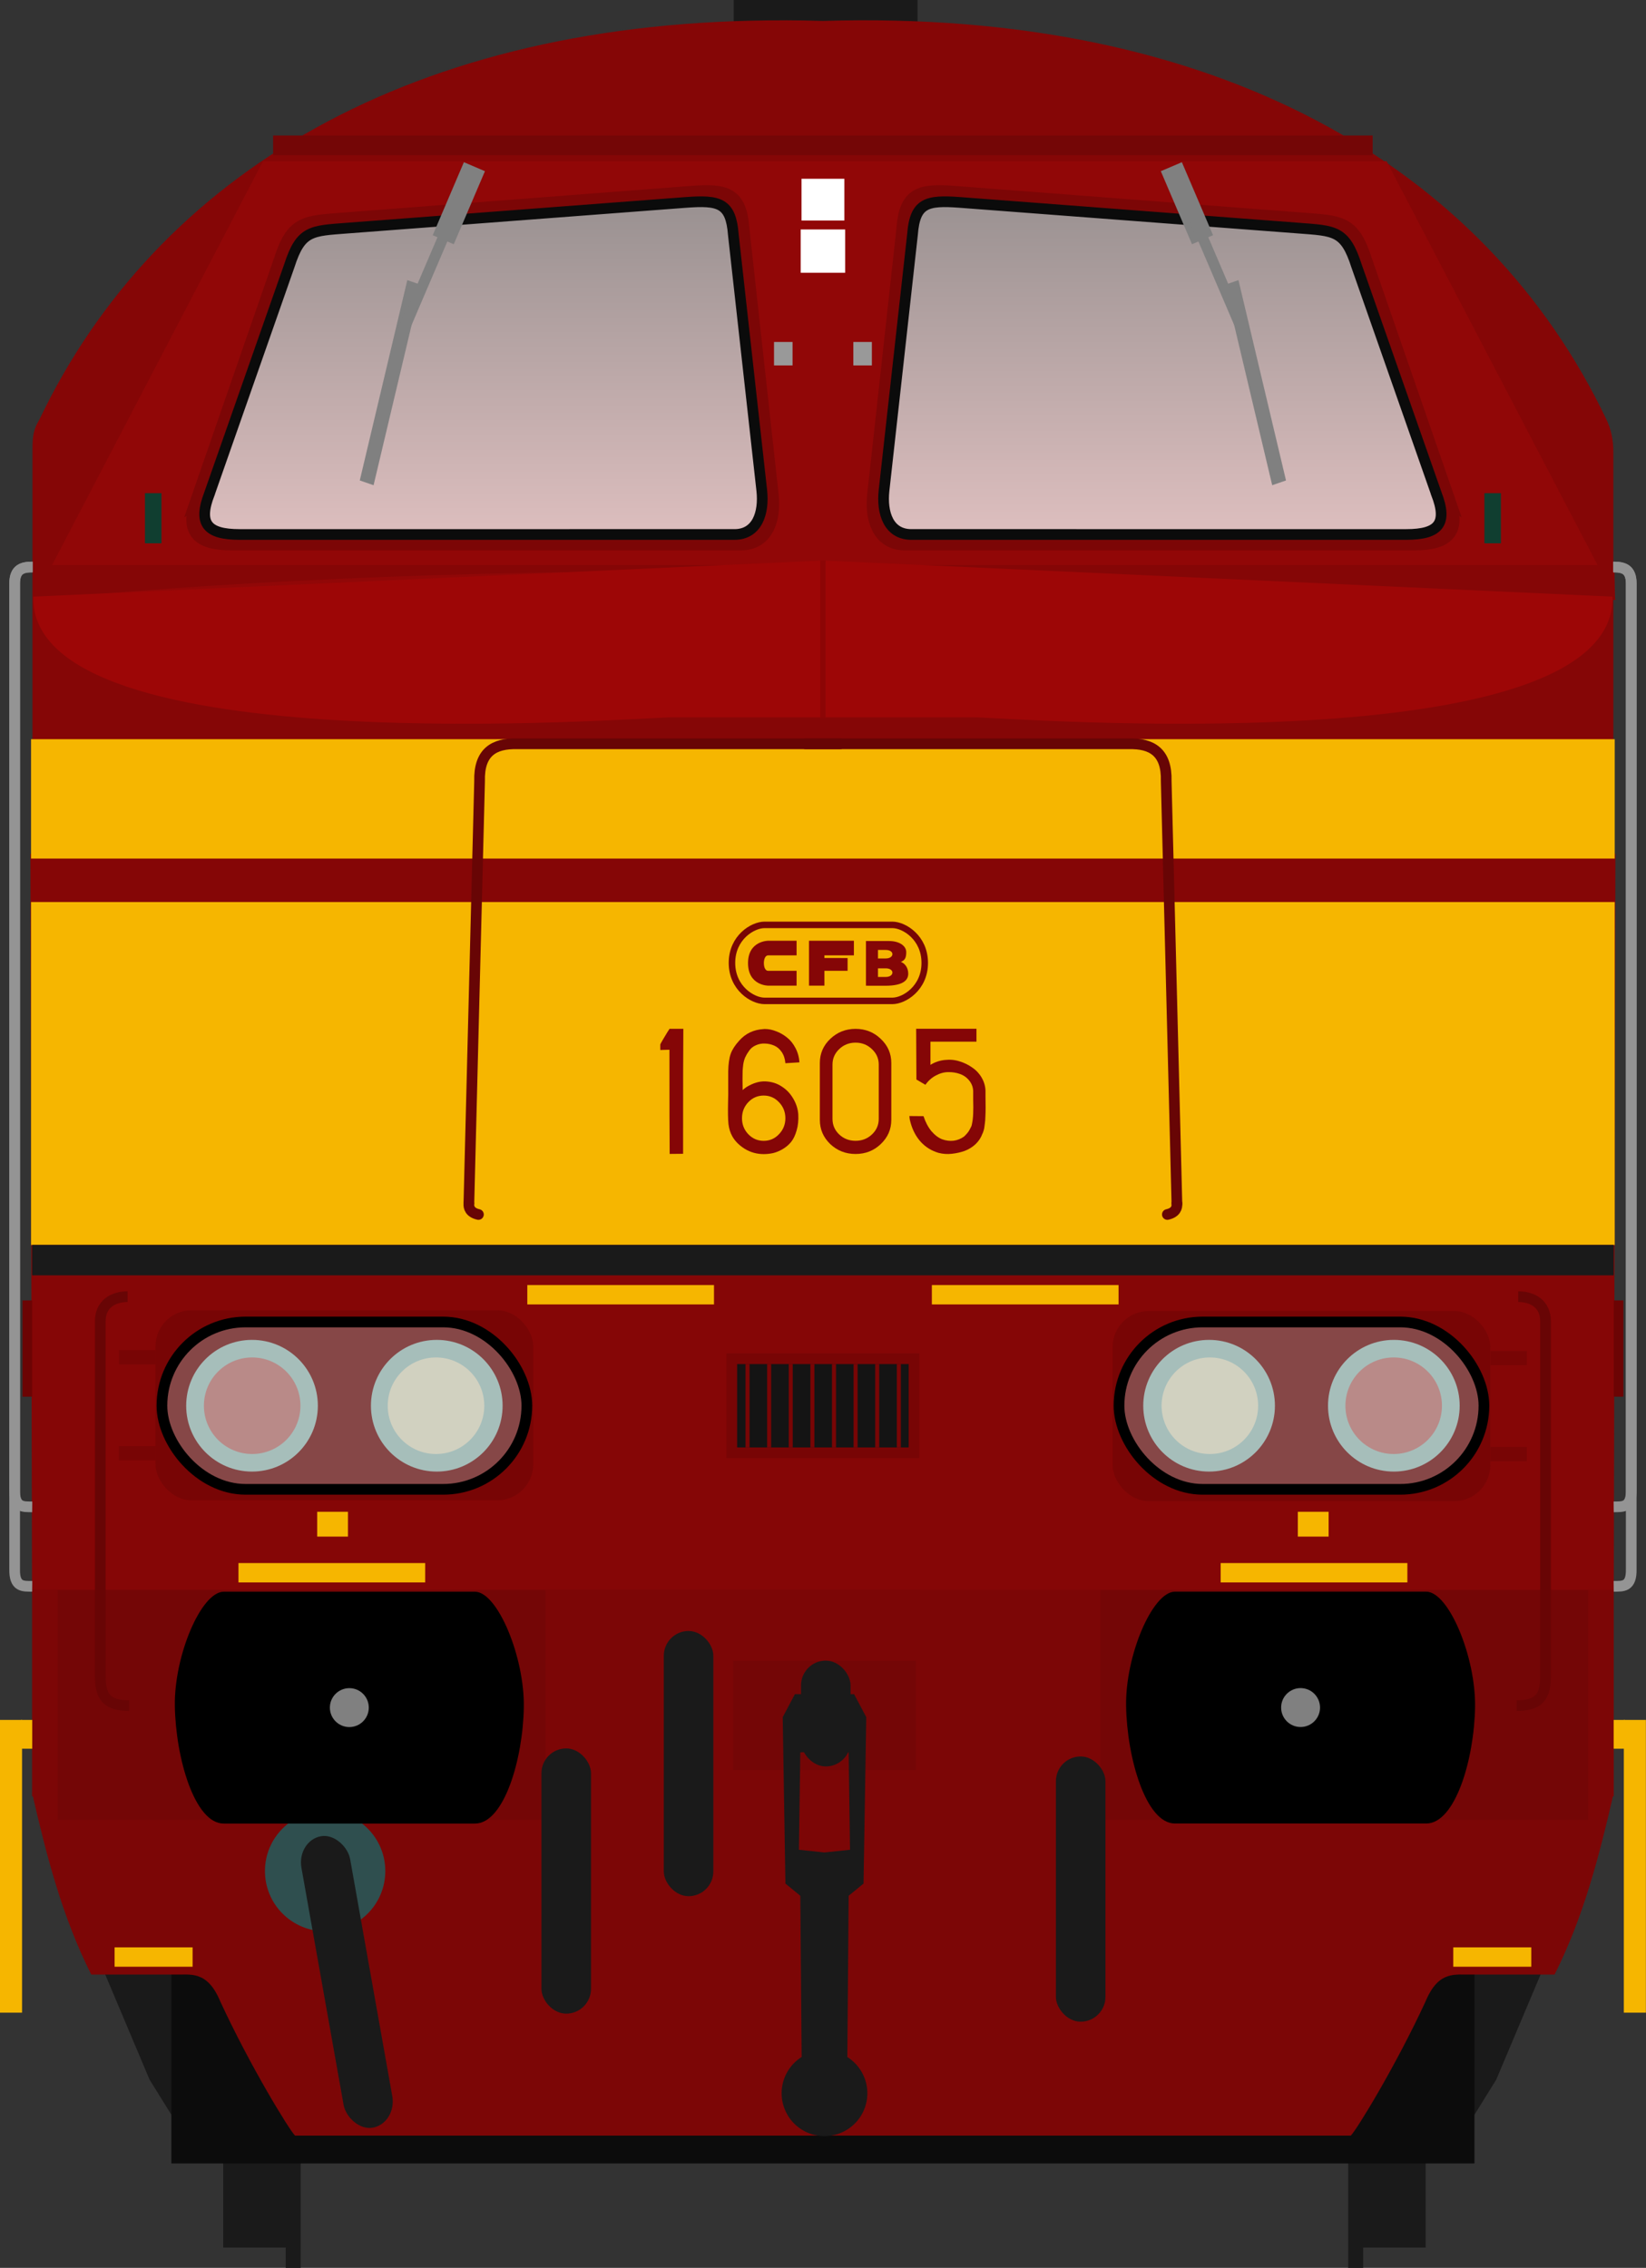 <?xml version="1.0" encoding="utf-8" standalone="no"?>
<!DOCTYPE svg PUBLIC "-//W3C//DTD SVG 1.1//EN" "http://www.w3.org/Graphics/SVG/1.1/DTD/svg11.dtd">
<svg version="1.1" width="307.8" height="424" xmlns="http://www.w3.org/2000/svg" xmlns:xlink="http://www.w3.org/1999/xlink">
<rect width="100%" height="100%" fill="#333333" stroke="none"/>
<defs>
<linearGradient id="linearGradient4798" x1="61.277" x2="169.78" y1="317.29" y2="316.65" gradientUnits="userSpaceOnUse"><stop stop-color="#ffd5d5" offset="0"/><stop stop-color="#808080" offset="1"/></linearGradient>
<linearGradient id="linearGradient1080" x1="74.68" x2="74.68" y1="83.731" y2="52.631" gradientUnits="userSpaceOnUse" xlink:href="#linearGradient4798"/>
<linearGradient id="linearGradient1082" x1="41.442" x2="41.442" y1="83.839" y2="52.994" gradientUnits="userSpaceOnUse" xlink:href="#linearGradient4798"/>
</defs>
<rect x="137.2" width="34.384" height="4.159" fill="#1a1a1a" stroke-width="6.036"/>
<g transform="matrix(3.78,0,0,3.78,-121.16,-187.55)">
<g transform="translate(-.053 -.435)" fill="#1a1a1a">
<path d="m37.201 147.45 2.303 5.458 1.51 2.437-0.037-7.953z"/>
<path d="m108.43 147.45-2.303 5.458-1.51 2.437 0.037-7.953z"/>
</g>
<g transform="matrix(.265 0 0 .265 24.561 -16.111)" fill="#1a1a1a">
<g transform="translate(-1.67,4.427)">
<rect x="71.611" y="627.74" width="13.436" height="35.357"/>
<rect x="83.278" y="639.7" width="2.796" height="28.206" stroke-width="1.271"/>
</g>
<rect transform="scale(-1,1)" x="-294.42" y="632.17" width="13.436" height="35.357"/>
<rect transform="scale(-1,1)" x="-282.75" y="644.13" width="2.796" height="28.206" stroke-width="1.271"/>
</g>
<rect x="40.531" y="130.89" width="64.464" height="25.732" fill="#0c0c0c" stroke-width=".956" style="paint-order:fill markers stroke"/>
<path d="m33.639 138.29v5.3e-4c0.703 3.051 1.47 6.089 2.928 8.988h4.091c0.804 0.026 1.636-0.241 2.293 1.331 1.492 3.233 3.452 6.415 3.7 6.636h52.224c0.249-0.221 2.208-3.403 3.7-6.636 0.657-1.572 1.489-1.304 2.293-1.33h4.091c1.457-2.899 2.224-5.938 2.928-8.989-2.7e-4 -1.3e-4 -78.248-5.3e-4 -78.248-5.3e-4z" fill="#7c0606"/>
<path d="m70.92 50.622c-18.476-0.059-31.139 7.628-36.919 19.748-0.309 0.501-0.341 0.876-0.341 1.46v55.788l39.103 0.231 39.103-0.231v-55.639c0-0.623-0.11-1.126-0.345-1.62-5.973-12.514-19.284-20.299-38.758-19.708-0.621-0.019-1.235-0.029-1.843-0.031z" fill="#850606"/>
<path d="m33.557 91.847 0.081 36.605h78.249l0.081-36.605z" fill="#850606" stroke-width=".997"/>
<path d="m33.639 128.24v10.22s78.248-3e-5 78.248 0v-10.215z" fill="#7c0606"/>
<g transform="translate(-.026)" fill="#740606">
<rect x="34.932" y="128.26" width="24.132" height="11.365" ry="0"/>
<rect x="86.515" y="128.26" width="24.132" height="11.365" ry="0"/>
</g>
<circle cx="48.137" cy="142.16" r="2.977" fill="#2f4f4f" stroke-width=".265"/>
<g transform="matrix(1 0 0 1 32.94 48.81)" stroke-width=".265">
<g transform="matrix(.265 0 0 .265 .07 3.322)">
<g transform="matrix(1.075,0,0,1.075,-448.98,-260.68)">
<path d="m453.14 510.02c-3.929 0.017-8.62 11.143-8.48 19.843 0.146 8.999 3.425 20.408 8.48 20.408h43.641c5.055 0 8.334-11.196 8.48-20.195 0.141-8.701-4.551-20.04-8.48-20.057z"/>
<circle cx="474.96" cy="530.14" r="3.378" fill="#808080"/>
</g>
<g transform="matrix(1.075,0,0,1.075,-271.4,-260.69)">
<path d="m453.14 510.02c-3.929 0.017-8.62 11.143-8.48 19.843 0.146 8.999 3.425 20.408 8.48 20.408h43.641c5.055 0 8.334-11.196 8.48-20.195 0.141-8.701-4.551-20.04-8.48-20.057z"/>
<circle cx="474.96" cy="530.14" r="3.378" fill="#808080"/>
</g>
</g>
</g>
<g transform="matrix(.265 0 0 .265 24.711 -10.912)" fill="#1a1a1a">
<rect x="164.55" y="538.39" width="34.123" height="20.392" fill="#740606"/>
<path d="m181.59 544.61v2e-3h-5.492l-2.273 4.293 0.504 31.062 2.779 2.273 0.25 30.095a8 8 0 0 0-3.736 6.764 8 8 0 0 0 8 8 8 8 0 0 0 8-8 8 8 0 0 0-3.736-6.758l0.25-30.103 2.777-2.273 0.506-31.062-2.273-4.293h-5.555zm0.049 10.61 4.496 0.25 0.252 18.182-4.776 0.504-4.758-0.502 0.254-18.182 4.531-0.252z"/>
<g transform="translate(2.034)">
<rect x="126.75" y="554.74" width="9.25" height="49.502" ry="4.625"/>
<rect x="222.79" y="556.24" width="9.25" height="49.502" ry="4.625"/>
<rect x="149.59" y="532.82" width="9.25" height="49.502" ry="4.625"/>
</g>
<rect x="177.24" y="538.35" width="9.25" height="19.751" ry="4.625"/>
</g>
<rect transform="rotate(-10.084)" x="21.377" y="146.66" width="2.447" height="14.641" ry="1.368" fill="#1a1a1a" stroke-width=".265"/>
<rect x="33.59" y="94.231" width="78.344" height="16.962" fill="#f6b600" stroke-width="5.029"/>
<rect x="33.59" y="86.177" width="78.344" height="5.905" fill="#f6b600" stroke-width="2.967"/>
<rect x="33.641" y="111.19" width="78.241" height="1.504" fill="#1a1a1a"/>
<path transform="matrix(.265 0 0 .265 32.414 49.615)" d="m47.74 30.094-42.766 81.851 147.64-6.479 147.64 6.479-42.766-81.851h-107.95z" fill="#910707"/>
<path transform="matrix(.265 0 0 .265 32.414 49.615)" d="m4.975 105.47-0.127 6.479c99.571-9.351 195.84-4.359 295.29 0l-0.127-6.479z" fill="#850606"/>
<path d="m72.762 77.339-39.065 1.788c-0.174 8.355 30.031 5.971 31.517 5.971h15.095c1.486 0 31.692 2.384 31.517-5.971z" fill="#9d0606"/>
<path d="m72.762 77.339v7.755" fill="none" stroke="#8c0505" stroke-width=".265px"/>
<g transform="translate(-.17 .529)" stroke-width=".926">
<path d="m42.146 73.749 4.07-11.741c0.583-1.838 1.126-1.796 2.969-1.94l17.237-1.323c1.691-0.125 2.285 0.022 2.41 1.649l1.448 13.175c0.128 1.177-0.235 2.276-1.392 2.276l-25.204 4.24e-4c-1.672-0.001-2.118-0.577-1.537-2.097z" fill="url(#linearGradient1082)" stroke="#7c0606"/>
<path d="m103.72 73.749-4.07-11.741c-0.583-1.838-1.126-1.796-2.969-1.94l-17.237-1.323c-1.691-0.125-2.285 0.022-2.41 1.649l-1.448 13.175c-0.128 1.177 0.235 2.276 1.392 2.276l25.204 4.23e-4c1.672-0.001 2.118-0.577 1.537-2.097z" fill="url(#linearGradient1080)" stroke="#7c0606"/>
<g transform="translate(-.038)" fill="none" stroke="#0b0b0b" stroke-width=".529">
<path d="m42.621 73.509 3.953-11.277c0.566-1.765 1.094-1.725 2.883-1.863l16.741-1.27c1.643-0.12 2.219 0.021 2.34 1.584l1.407 12.654c0.125 1.13-0.228 2.186-1.352 2.186l-24.479 4.07e-4c-1.624-0.001-2.057-0.554-1.493-2.014z"/>
<path d="m103.32 73.509-3.953-11.277c-0.566-1.765-1.094-1.725-2.883-1.863l-16.741-1.27c-1.643-0.12-2.219 0.021-2.34 1.584l-1.407 12.654c-0.125 1.13 0.228 2.186 1.352 2.186l24.479 3.97e-4c1.624-0.001 2.057-0.554 1.493-2.014z"/>
</g>
</g>
<g fill="#850606" stroke-width=".265">
<path d="m65.182 106.69q-0.012-1.104-0.012-5.153l-0.453 0.012v-0.273q0.012-0.037 0.124-0.229 0.118-0.192 0.223-0.372l0.112-0.174h0.682q-0.012 1.178-0.012 6.183z"/>
<path d="m69.895 100.51q-0.037 0-0.081 6e-3 -0.726 0.043-1.197 0.577-0.304 0.335-0.415 0.645-0.112 0.31-0.124 0.881 0 0.087 0 0.639 0.006 0.546-0.006 0.819-0.019 0.794 0.019 1.141 0.043 0.341 0.186 0.595 0.198 0.36 0.62 0.626 0.428 0.26 0.936 0.26 0.236 0 0.465-0.05 0.236-0.056 0.477-0.198 0.242-0.143 0.415-0.353 0.174-0.217 0.273-0.571 0.105-0.353 0.081-0.8-0.031-0.409-0.254-0.781-0.217-0.372-0.571-0.595-0.347-0.229-0.8-0.248-0.446-0.019-0.936 0.279-0.031 0.025-0.068 0.05-0.031 0.025-0.05 0.037-0.012 0.012-0.037 0.031-0.031 0.031-0.037 0.031-0.006-6e-3 0-0.043 0-0.031 0-0.05 0-0.149-0.006-0.434 0-0.285 0.006-0.415t0.031-0.329q0.031-0.198 0.099-0.353 0.074-0.161 0.192-0.322 0.118-0.174 0.329-0.267 0.217-0.099 0.453-0.087 0.236 6e-3 0.453 0.099 0.223 0.093 0.378 0.322 0.155 0.229 0.18 0.552 0.217-0.012 0.695-0.043-0.025-0.391-0.198-0.713-0.167-0.322-0.422-0.521-0.248-0.198-0.533-0.304-0.279-0.112-0.552-0.112zm-0.825 3.622q0.316-0.329 0.763-0.329 0.446 0 0.757 0.329 0.316 0.329 0.316 0.794 0 0.459-0.316 0.788-0.31 0.329-0.757 0.329-0.446 0-0.763-0.329-0.31-0.329-0.31-0.788 0-0.465 0.31-0.794z"/>
<path d="m75.625 101q-0.515-0.496-1.246-0.496t-1.253 0.496q-0.515 0.49-0.515 1.191v2.815q0 0.701 0.515 1.197 0.521 0.49 1.253 0.49t1.246-0.49q0.521-0.496 0.521-1.197v-2.815q0-0.701-0.521-1.191zm-2.059 0.508q0.335-0.322 0.812-0.322t0.812 0.322q0.335 0.316 0.335 0.763v2.685q0 0.453-0.335 0.769-0.335 0.316-0.812 0.316t-0.812-0.316q-0.329-0.316-0.329-0.769v-2.685q0-0.447 0.329-0.763z"/>
<path d="m78.49 106.64q-0.515-0.149-0.881-0.54-0.36-0.397-0.515-0.974-0.019-0.074-0.037-0.149-0.012-0.081-0.012-0.118l-0.006-0.043q0.36 6e-3 0.701 6e-3 0.149 0.453 0.397 0.75 0.254 0.291 0.533 0.397 0.279 0.099 0.558 0.068 0.279-0.037 0.515-0.205 0.087-0.081 0.149-0.155 0.068-0.074 0.118-0.167 0.05-0.093 0.081-0.155 0.037-0.068 0.056-0.198 0.025-0.136 0.031-0.211 0.012-0.081 0.019-0.267 0.006-0.192 0.006-0.298 0-0.112-0.006-0.372 0-0.267 0-0.428-0.012-0.291-0.192-0.515-0.18-0.229-0.459-0.329-0.273-0.099-0.583-0.093-0.304 0-0.614 0.167-0.304 0.161-0.515 0.459-0.223-0.13-0.446-0.26l-0.012-2.511h2.983v0.639h-2.276v1.147q0.329-0.205 0.713-0.242 0.384-0.043 0.726 0.068 0.347 0.105 0.633 0.31 0.291 0.198 0.465 0.502 0.174 0.304 0.186 0.639 0 0.062 0 0.285 0.006 0.217 0.006 0.546 0 0.254-0.012 0.459-0.006 0.205-0.025 0.329-0.012 0.124-0.031 0.229-0.019 0.099-0.037 0.143-0.012 0.043-0.031 0.093-0.019 0.043-0.025 0.05-0.105 0.291-0.341 0.515-0.236 0.217-0.533 0.329-0.291 0.105-0.633 0.143-0.341 0.037-0.651-0.043z"/>
</g>
<rect x="68.254" y="116.82" width="9.016" height="4.651" ry="0" fill="#141414" stroke="#780505" stroke-width=".529"/>
<rect x="68.934" y="117.08" width=".2" height="4.121" fill="#780505"/>
<rect x="70.003" y="117.08" width=".2" height="4.121" fill="#780505"/>
<g transform="translate(26.126,47.38)" fill="#808080">
<g transform="matrix(.205 -.06 .06 .205 65.237 -33.342)">
<rect transform="matrix(.495 -.869 .816 .579 0 0)" x="-327.61" y="-125.48" width="47.673" height="3.381"/>
<g transform="matrix(.735 .678 -.678 .735 35.965 181.16)">
<rect transform="rotate(-3.254)" x="-219.26" y="137.51" width="5.303" height="18.386" ry="0"/>
<rect transform="matrix(-.056 -.998 1 .017 0 0)" x="-198.35" y="-218.5" width="36.52" height="2.494" stroke-width=".752"/>
</g>
</g>
<g transform="matrix(-.205 -.06 -.06 .205 28.034 -33.342)">
<rect transform="matrix(.495 -.869 .816 .579 0 0)" x="-327.61" y="-125.48" width="47.673" height="3.381"/>
<g transform="matrix(.735 .678 -.678 .735 35.965 181.16)">
<rect transform="rotate(-3.254)" x="-219.26" y="137.51" width="5.303" height="18.386" ry="0"/>
<rect transform="matrix(-.056 -.998 1 .017 0 0)" x="-198.35" y="-218.5" width="36.52" height="2.494" stroke-width=".752"/>
</g>
</g>
</g>
<rect x="45.563" y="56.318" width="54.397" height=".972" fill="#740606"/>
<g transform="translate(-.655)" fill="none" stroke="#680505" stroke-linecap="round" stroke-width=".529">
<path d="m55.904 109.14 0.529-20.886c-0.039-1.448 0.726-1.875 1.848-1.848h15.99"/>
<path d="m90.93 109.14-0.529-20.886c0.039-1.448-0.726-1.875-1.848-1.848h-15.99"/>
</g>
<g fill="#780505">
<rect x="71.072" y="117.08" width=".2" height="4.121"/>
<rect x="72.142" y="117.08" width=".2" height="4.121"/>
<rect x="73.211" y="117.08" width=".2" height="4.121"/>
<rect x="74.28" y="117.08" width=".2" height="4.121"/>
<rect x="75.35" y="117.08" width=".2" height="4.121"/>
<rect x="76.419" y="117.08" width=".2" height="4.121"/>
</g>
<g transform="translate(.113)" fill="#f6b600">
<rect x="96.144" y="124.39" width="1.523" height="1.227"/>
<rect x="47.631" y="124.39" width="1.523" height="1.227"/>
</g>
<g fill="none" stroke="#680505" stroke-width=".529">
<path d="m55.249 109.14c-0.017 0.205 0.057 0.453 0.472 0.545" stroke-linecap="round"/>
<path d="m90.275 109.14c0.017 0.205-0.057 0.453-0.472 0.545" stroke-linecap="round"/>
<g transform="translate(-.499)">
<path d="m107.66 113.75c0.732 0 1.349 0.381 1.349 1.206v17.592c0 1.051-0.392 1.429-1.429 1.429"/>
<path d="m38.863 113.75c-0.732 0-1.349 0.381-1.349 1.206v17.592c0 1.051 0.392 1.429 1.429 1.429"/>
</g>
</g>
</g>
<g transform="matrix(3.78 0 0 3.78 1.373 .003)">
<g transform="translate(0,10.054)" fill="#6c0404" stroke-width="2.117">
<rect x=".751" y="54.264" width=".474" height="4.761"/>
<rect x="79.473" y="54.264" width=".474" height="4.761"/>
</g>
<rect x="39.288" y="8.841" width="2.12" height="2.065" ry="0" fill="#fff"/>
<rect x="39.248" y="11.349" width="2.199" height="2.142" ry="0" fill="#fff"/>
</g>
<g transform="matrix(3.78,0,0,3.78,3.618,8.005)" fill="#999">
<rect x="37.334" y="14.796" width=".917" height="1.161"/>
<rect x="41.258" y="14.796" width=".917" height="1.161"/>
</g>
<g transform="matrix(3.78 0 0 3.78 2.118 .003)" fill="#103e30">
<rect x="72.874" y="24.391" width=".817" height="2.48"/>
<rect x="6.611" y="24.391" width=".817" height="2.48"/>
</g>
<g transform="matrix(3.78 0 0 3.78 1.194 .003)" fill="#f6b600">
<rect x="45.784" y="63.559" width="9.236" height=".957"/>
<rect x="25.77" y="63.559" width="9.236" height=".957"/>
</g>
<g transform="matrix(3.78,0,0,3.78,-50.816,51.979)" fill="#f6b600">
<rect x="73.831" y="63.559" width="9.236" height=".957"/>
<rect x="25.241" y="63.559" width="9.236" height=".957"/>
</g>
<g transform="matrix(3.78 0 0 3.78 -15.633 .003)">
<rect transform="translate(-32.414,-49.615)" x="44.244" y="114.42" width="18.684" height="9.399" ry="1.779" fill="#780505"/>
<g transform="matrix(-1,0,0,1,111.14,-42.573)">
<g transform="translate(-2.117)">
<g stroke-width=".237">
<circle transform="scale(-1,1)" cx="-96.654" cy="112.1" r="3.257" fill="#b2dcd6"/>
<circle transform="scale(-1,1)" cx="-87.514" cy="112.1" r="3.257" fill="#b2dcd6"/>
<circle transform="scale(-1,1)" cx="-87.552" cy="112.1" r="2.388" fill="#ffffe0"/>
<circle transform="scale(-1,1)" cx="-96.646" cy="112.1" r="2.388" fill="#f00" fill-opacity=".424"/>
</g>
</g>
</g>
<rect transform="translate(-32.414,-49.615)" x="44.561" y="115" width="18.052" height="8.277" ry="4.138" fill="#999" fill-opacity=".447" stroke="#000" stroke-width=".529"/>
<rect x="59.178" y="64.845" width="18.684" height="9.399" ry="1.779" fill="#780505"/>
<g transform="translate(-21.447,-42.573)">
<g transform="translate(-2.117)">
<g stroke-width=".237">
<circle transform="scale(-1,1)" cx="-96.654" cy="112.1" r="3.257" fill="#b2dcd6"/>
<circle transform="scale(-1,1)" cx="-87.514" cy="112.1" r="3.257" fill="#b2dcd6"/>
<circle transform="scale(-1,1)" cx="-87.552" cy="112.1" r="2.388" fill="#ffffe0"/>
<circle transform="scale(-1,1)" cx="-96.646" cy="112.1" r="2.388" fill="#f00" fill-opacity=".424"/>
</g>
</g>
</g>
<rect x="59.494" y="65.385" width="18.052" height="8.277" ry="4.138" fill="#999" fill-opacity=".447" stroke="#000" stroke-width=".529"/>
<g fill="#780505">
<g transform="translate(1.587 -.01)">
<rect x="76.279" y="66.827" width="1.806" height=".705"/>
<rect x="76.276" y="71.576" width="1.806" height=".705"/>
</g>
<g transform="translate(-66.257 -.05)">
<rect x="76.279" y="66.827" width="1.806" height=".705"/>
<rect x="76.276" y="71.576" width="1.806" height=".705"/>
</g>
</g>
</g>
<g transform="matrix(3.78 0 0 3.78 1.364 .003)" fill="none" stroke="#949494" stroke-width=".529">
<path d="m79.449 28.044c0.482 0 0.888 0.083 0.888 0.818v48.729c0.023 0.922-0.416 0.863-0.869 0.869"/>
<path d="m79.449 28.044c0.482 0 0.888 0.083 0.888 0.818v44.798c0.023 0.922-0.416 0.863-0.869 0.869"/>
<g transform="matrix(-1,0,0,1,80.701,0)">
<path d="m79.449 28.044c0.482 0 0.888 0.083 0.888 0.818v48.729c0.023 0.922-0.416 0.863-0.869 0.869"/>
<path d="m79.449 28.044c0.482 0 0.888 0.083 0.888 0.818v44.798c0.023 0.922-0.416 0.863-0.869 0.869"/>
</g>
</g>
<g transform="matrix(3.78 0 0 3.78 4.227 .003)">
<g transform="translate(-12.665,32.758)">
<rect x="83.441" y="63.559" width="3.859" height=".957" fill="#f6b600"/>
</g>
<g transform="translate(-78.89,32.758)">
<rect x="83.441" y="63.559" width="3.859" height=".957" fill="#f6b600"/>
</g>
</g>
<g transform="matrix(3.78 0 0 3.78 1.353 .003)" fill="#f6b600">
<rect x="79.974" y="85.067" width="1.091" height="14.479"/>
<rect x="79.471" y="85.067" width=".555" height="1.424"/>
<g transform="matrix(-1,0,0,1,80.707,0)">
<rect x="79.974" y="85.067" width="1.091" height="14.479"/>
<rect x="79.471" y="85.067" width=".555" height="1.424"/>
</g>
</g>
<g transform="matrix(.71 0 0 .71 136.27 172.31)">
<g transform="matrix(1.25 0 0 -1.25 -54.331 277.89)" stroke="#780505">
<g transform="translate(51 221.63)" fill="none" stroke="#780505" stroke-width="1.37">
<path d="m0 0h26.958c2.441 0 6.808-2.654 6.808-8.007 0-5.351-4.367-8.006-6.808-8.006h-26.958c-2.483 0-6.851 2.655-6.851 8.006 0 5.353 4.368 8.007 6.851 8.007z" stroke="#780505"/>
</g>
</g>
<g fill="#850606">
<g transform="matrix(1.25 0 0 -1.25 32.969 5.03)">
<path d="m0 0v-3.083h-6.209l-2e-3 -0.554 4.882-3e-3v-2.696h-4.882l2e-3 -3.126h-3.254v9.462z" fill="#850606"/>
</g>
<g transform="matrix(1.25 0 0 -1.25 -54.331 277.89)">
<g transform="translate(57.763 218.29)" fill="#850606">
<path d="m0 0 1e-3 -3.083s-5.308-2e-3 -5.993-2e-3c-0.599 0-0.9-0.771-0.9-1.628 0-0.941 0.342-1.625 0.9-1.625 0.342 0 5.992 1e-3 5.992 1e-3v-3.126l-5.992-1e-3s-4.239 0-4.239 4.751c0 4.711 4.239 4.712 4.239 4.712z" fill="#850606"/>
</g>
</g>
<path d="m36.145 5.105v11.768l5.083 0.01c5.151 0 6.054-1.756 6.054-3.189 0-1.652-0.978-2.76-1.949-3.095 0.951-0.398 1.423-0.899 1.423-2.565 0-1.683-1.861-2.929-4.51-2.929z"/>
</g>
</g>
<path d="m164.18 181.04h1.441c1.705 0 1.656 1.612 0 1.612h-1.441z" fill="#f6b600"/>
<path d="m164.18 177.6h1.441c1.705 0 1.656 1.595 0 1.595h-1.441z" fill="#f6b600"/>
</svg>
